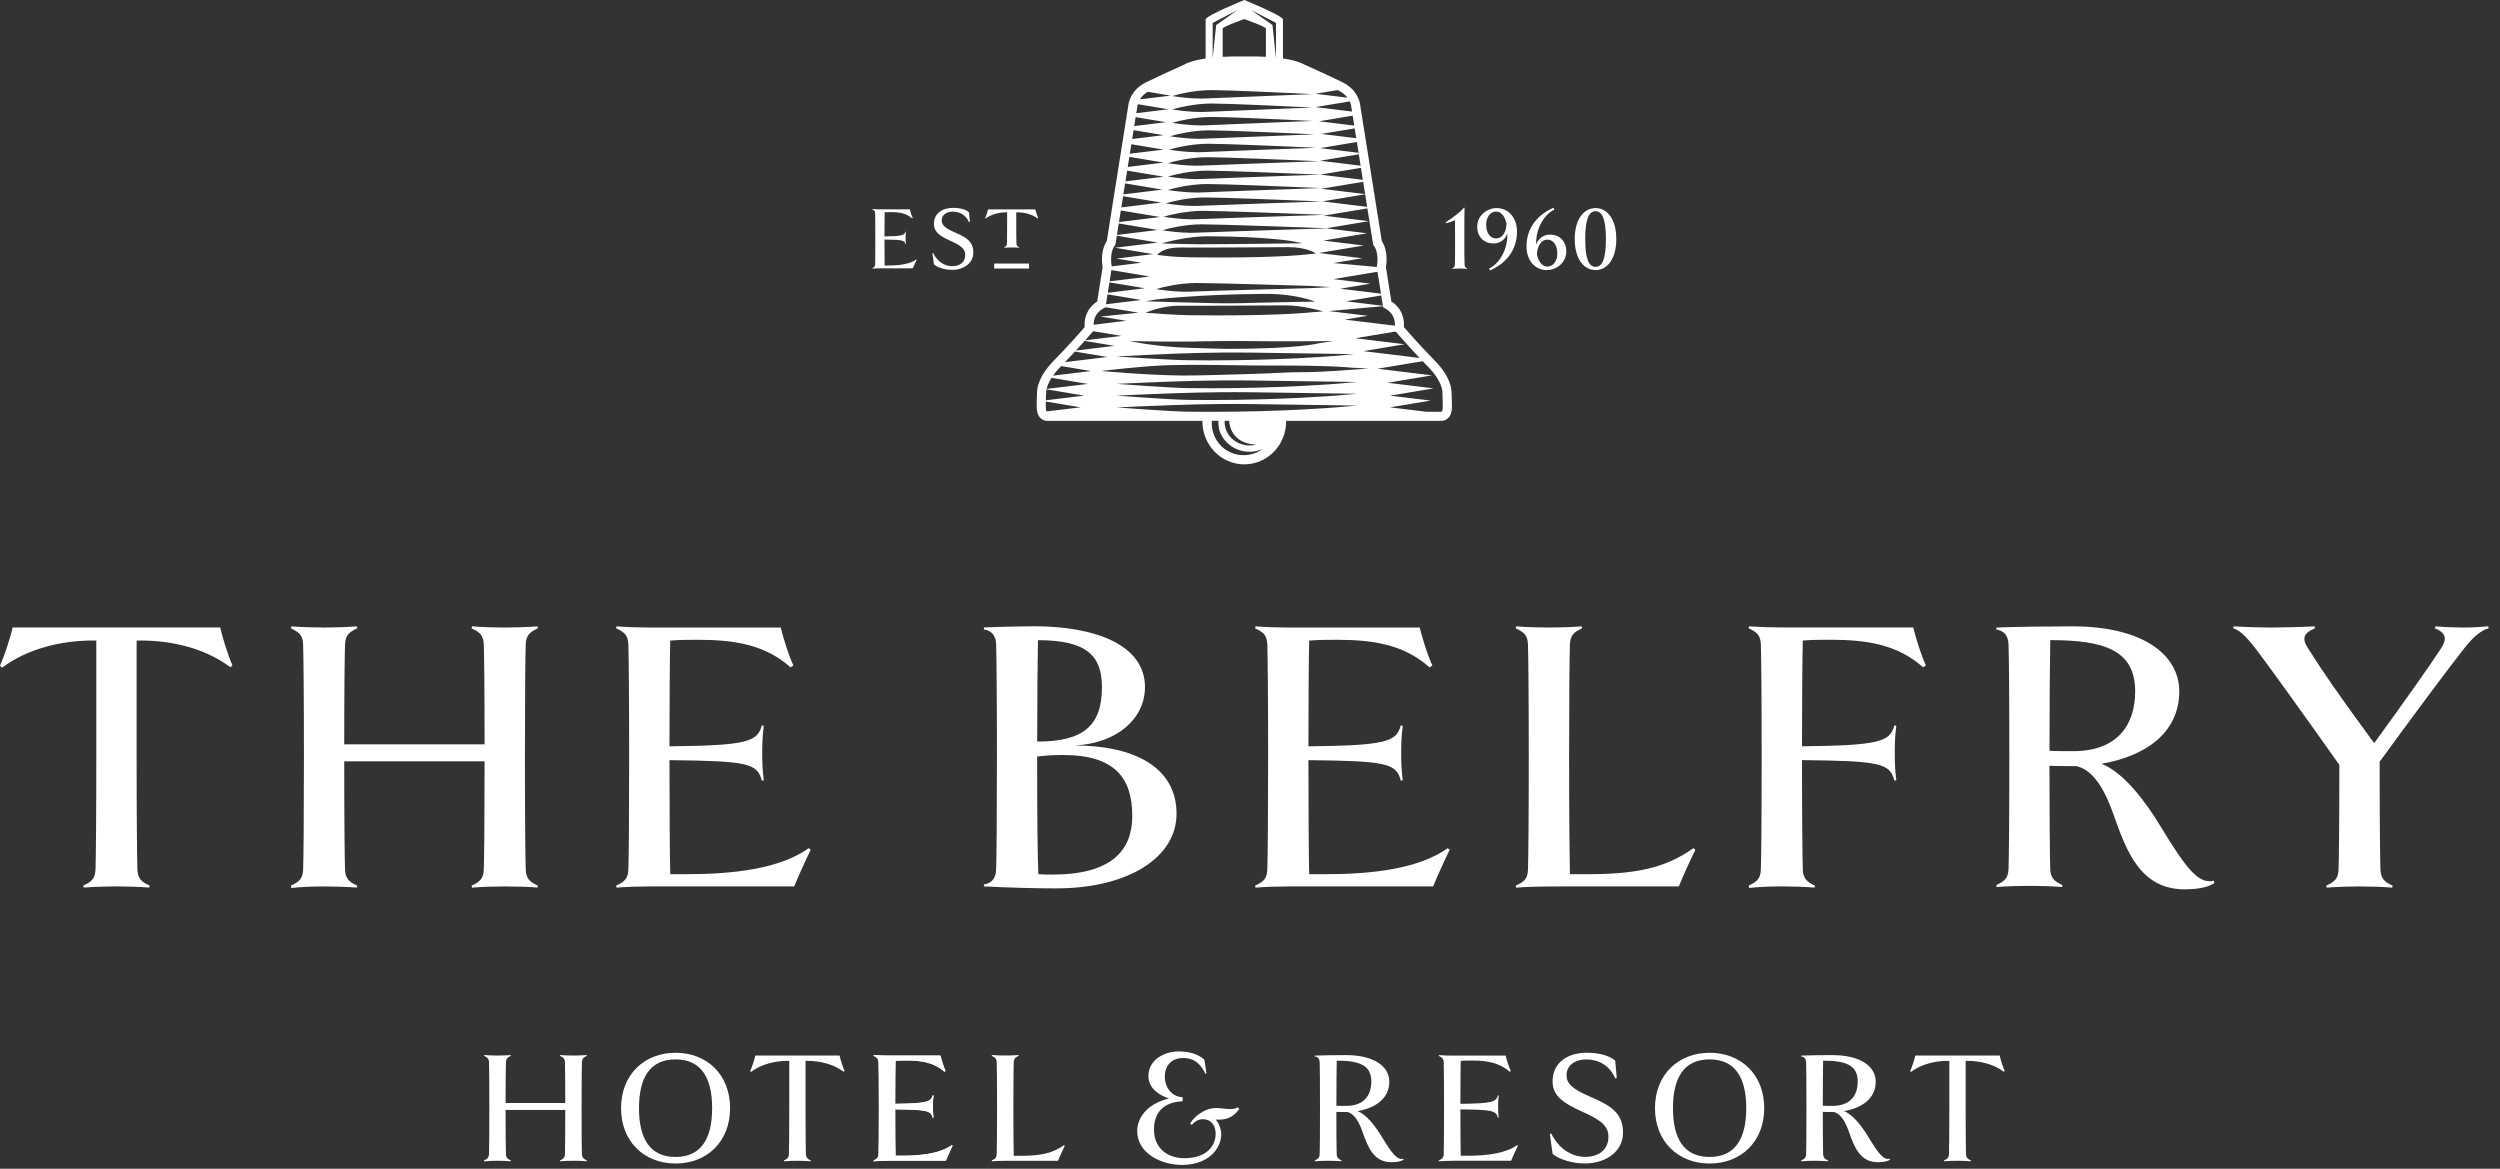 <svg width="400" height="187" viewBox="0 0 400 187" fill="none" xmlns="http://www.w3.org/2000/svg">
<rect x="0" y="0" width="400" height="187" fill="#333333" stroke="none"/>
<g clip-path="url(#clip0_19797_38636)">
<path d="M232.241 62.743C232.241 62.294 232.115 60.304 229.581 57.722C227.479 55.582 225.307 53.125 224.62 52.342C224.733 51.237 224.429 49.39 222.618 48.236L221.751 42.743C221.847 42.181 222.111 40.131 221.087 38.577L217.615 16.73C217.579 16.431 217.233 14.345 214.777 13.15C212.666 12.122 209.062 10.49 208.631 10.299C208.368 10.143 207.442 9.677 205.272 9.354V3.12C205.272 2.51 199.086 0 199.086 0C199.086 0 192.899 2.51 192.899 3.12V9.36C190.73 9.683 189.803 10.149 189.54 10.305L189.397 10.37C186.902 11.494 184.924 12.413 183.461 13.126L183.39 13.162C180.933 14.357 180.586 16.449 180.55 16.742L177.084 38.589C176.055 40.143 176.325 42.193 176.42 42.755L175.553 48.242C173.742 49.396 173.432 51.243 173.551 52.349C172.864 53.132 170.694 55.588 168.59 57.728C166.062 60.298 165.924 62.289 165.93 62.743C165.894 63.072 165.876 63.92 165.87 65.116C165.87 65.917 166.08 66.52 166.504 66.915C166.934 67.321 167.418 67.345 167.58 67.339H192.385C192.385 67.339 192.385 67.387 192.385 67.411C192.385 71.213 195.386 74.297 199.086 74.297C202.786 74.297 205.786 71.213 205.786 67.411C205.786 67.387 205.786 67.363 205.786 67.339H230.586C230.586 67.339 230.603 67.339 230.616 67.339C230.8 67.339 231.261 67.297 231.673 66.909C232.098 66.514 232.308 65.911 232.308 65.11C232.295 63.532 232.266 62.952 232.247 62.743H232.241ZM223.305 53.042C223.305 53.042 225.093 55.11 227.131 57.274L218.147 56.18L224.746 55.08L216.838 54.118L223.301 53.042H223.305ZM221.292 49.163L221.608 49.336C223.12 50.155 223.221 51.512 223.179 52.109L215.158 51.135L218.817 50.525L212.624 49.772L221.261 48.995L221.292 49.169V49.163ZM189.026 39.599C191.035 39.635 201.309 39.575 206.049 39.545C206.085 39.545 206.121 39.545 206.157 39.545C209.241 39.545 210.551 40.562 210.551 40.562L209.581 40.651C209.516 40.657 206.013 41.201 195.003 41.201C193.557 41.201 192.027 41.189 190.413 41.171C187.586 41.135 185.679 40.842 185.637 40.836L185.171 40.8C185.171 40.8 185.87 39.545 189.026 39.599ZM185.846 38.942L186.928 38.66C186.964 38.655 190.275 37.806 193.121 37.806H193.15C202.774 37.824 206.898 38.619 206.934 38.625L208.44 38.924L206.91 38.942C206.796 38.942 196.659 39.079 192.445 39.079C192.039 39.079 191.692 39.079 191.411 39.079C189.48 39.061 186.988 38.977 186.964 38.977L185.846 38.942ZM185.799 46.031C185.799 46.031 188.56 45.278 191.441 45.278C194.322 45.278 209.571 45.744 209.726 45.744L212.892 45.935L209.726 46.102C209.552 46.102 192.266 46.568 190.335 46.664C190.114 46.676 189.887 46.682 189.66 46.682C187.843 46.682 185.846 46.389 185.822 46.383L184.986 46.258L185.804 46.031H185.799ZM184.992 47.913C185.057 47.901 191.519 47.089 202.439 47.023C207.472 46.993 210.39 48.26 210.39 48.26C210.329 48.26 204.43 48.344 201.118 48.439L200.64 48.451C199.546 48.487 198.159 48.529 196.402 48.529C195.709 48.529 194.956 48.523 194.143 48.505C190.765 48.439 185.063 48.26 185.009 48.26L183.318 48.206L184.986 47.913H184.992ZM188.871 48.912C191.064 48.947 203.909 48.87 205.499 48.858C208.524 48.834 211.698 49.826 211.698 49.826L210.245 49.934C210.161 49.94 206.037 50.465 194.973 50.465C193.527 50.465 192.015 50.454 190.443 50.436C187.705 50.4 184.43 50.113 184.37 50.113L183.276 50.059C183.276 50.059 185.846 48.864 188.871 48.912ZM191.489 54.632L192.068 54.62C193.963 54.584 196.557 54.536 200.126 54.578C204.31 54.632 210.848 54.59 210.915 54.59L213.324 54.578L210.944 54.937C210.88 54.949 207.824 55.821 196.318 55.821C195.332 55.821 191.459 55.678 190.389 55.654C184.986 55.522 180.736 54.566 180.736 54.566L182.14 54.596C182.194 54.596 187.388 54.709 191.495 54.638L191.489 54.632ZM191.59 56.473L192.182 56.461C194.077 56.425 196.665 56.377 200.227 56.419C204.411 56.473 213.252 56.604 213.342 56.61L216.695 56.664L213.359 56.957C213.269 56.963 205.236 57.662 193.664 57.662C192.463 57.662 191.226 57.656 189.959 57.638C187.215 57.602 178.638 57.041 178.578 57.035C178.578 57.035 187.49 56.55 191.596 56.473H191.59ZM221.254 48.929L215.38 48.212L220.993 47.274L221.254 48.924V48.929ZM214.442 46.192L219.288 45.385L213.317 44.656L220.4 43.478L220.957 46.987L214.448 46.192H214.442ZM219.707 39.151L219.809 39.294C220.722 40.549 220.306 42.57 220.306 42.588L220.274 42.719L213.347 42.086L217.956 41.32L211.028 40.478L218.207 39.282L211.728 38.493L218.727 37.328L212.295 36.545L207.49 36.694C207.346 36.694 193.055 37.148 191.178 37.238C190.963 37.25 190.748 37.25 190.52 37.25C188.763 37.25 186.827 36.963 186.802 36.963L185.99 36.844L186.785 36.622C186.785 36.622 189.462 35.893 192.254 35.893C195.045 35.893 207.364 36.341 207.49 36.347L212.199 36.521L219.014 35.385L211.782 34.506L218.781 33.341L219.707 39.163V39.151ZM187.657 25.881C187.657 25.881 190.335 25.152 193.126 25.152C195.918 25.152 206.48 25.6 206.581 25.606L211.016 25.798L206.581 25.959C206.456 25.959 193.928 26.413 192.051 26.503C191.835 26.515 191.62 26.515 191.393 26.515C189.636 26.515 187.699 26.228 187.675 26.228L186.862 26.108L187.657 25.887V25.881ZM187.042 23.951L187.837 23.73C187.837 23.73 190.515 23 193.306 23C196.097 23 206.306 23.449 206.408 23.455L210.706 23.646L206.408 23.801C206.282 23.801 194.107 24.256 192.23 24.345C192.015 24.357 191.8 24.357 191.578 24.357C189.821 24.357 187.884 24.07 187.861 24.07L187.048 23.951H187.042ZM187.305 32.319C187.305 32.319 189.982 31.59 192.774 31.59C195.565 31.59 206.653 32.038 206.766 32.044L211.411 32.235L206.766 32.396C206.635 32.396 193.575 32.851 191.698 32.941C191.483 32.953 191.268 32.953 191.04 32.953C189.283 32.953 187.347 32.666 187.323 32.666L186.51 32.546L187.305 32.325V32.319ZM186.874 30.394L187.669 30.173C187.669 30.173 190.347 29.444 193.138 29.444C195.93 29.444 206.665 29.892 206.773 29.898L211.28 30.089L206.773 30.251C206.647 30.251 193.939 30.705 192.063 30.795C191.847 30.806 191.632 30.806 191.405 30.806C189.648 30.806 187.711 30.52 187.687 30.52L186.874 30.4V30.394ZM186.952 34.465C186.952 34.465 189.63 33.735 192.421 33.735C195.213 33.735 207.006 34.184 207.125 34.19L212.044 34.375L207.125 34.536C206.988 34.536 193.222 34.991 191.345 35.08C191.13 35.092 190.915 35.092 190.688 35.092C188.93 35.092 186.994 34.805 186.97 34.805L186.157 34.686L186.952 34.465ZM218.746 33.096L211.596 32.223L218.427 31.087L218.746 33.096ZM218.423 31.058L211.405 30.203L218.105 29.085L218.417 31.058H218.423ZM218.057 28.768L211.267 27.944L206.766 28.105C206.641 28.105 193.933 28.559 192.057 28.649C191.841 28.661 191.626 28.661 191.399 28.661C189.642 28.661 187.705 28.374 187.681 28.374L186.868 28.254L187.663 28.033C187.663 28.033 190.341 27.304 193.133 27.304C195.924 27.304 206.659 27.752 206.766 27.758L211.254 27.944H211.213L217.747 26.85L218.052 28.774L218.057 28.768ZM217.698 26.509L211.219 25.72L217.412 24.686L217.698 26.509ZM217.376 24.447L211.219 23.7L217.102 22.719L217.376 24.447ZM216.999 22.11L211.405 21.428L216.748 20.538L216.999 22.11ZM216.683 20.095L211.035 19.408L216.431 18.505L216.683 20.095ZM214.023 14.411C214.065 14.429 214.107 14.453 214.142 14.471C214.836 14.806 215.296 15.23 215.6 15.63L210.473 15.003L214.029 14.411H214.023ZM215.96 16.222C216.138 16.605 216.174 16.88 216.174 16.904L216.325 17.848L210.467 17.137L215.96 16.222ZM206.223 21.655C206.103 21.655 194.28 22.11 192.403 22.199C192.188 22.211 191.973 22.211 191.746 22.211C189.988 22.211 188.052 21.924 188.028 21.924L187.215 21.805L188.004 21.584C188.004 21.584 190.682 20.855 193.473 20.855C196.264 20.855 206.121 21.303 206.217 21.309L210.377 21.5L206.217 21.655H206.223ZM204.155 3.664V9.36L203.599 4.011L200.192 1.614L204.155 3.658V3.664ZM202.547 4.573V9.091C201.56 9.038 200.425 9.008 199.122 9.032H199.062C197.753 9.014 196.617 9.032 195.625 9.091V4.573C195.625 4.268 199.086 3.054 199.086 3.054C199.086 3.054 202.547 4.268 202.547 4.573ZM194.029 3.664L197.992 1.62L194.585 4.011L194.029 9.36V3.664ZM188.363 15.146C188.363 15.146 191.04 14.417 193.832 14.417C196.623 14.417 205.948 14.865 206.043 14.871L209.994 15.063L206.037 15.218C205.924 15.218 194.627 15.672 192.75 15.762C192.535 15.774 192.32 15.774 192.098 15.774C190.341 15.774 188.405 15.487 188.381 15.487L187.568 15.367L188.363 15.146ZM188.363 17.292C188.363 17.292 191.04 16.563 193.832 16.563C196.623 16.563 205.948 17.011 206.043 17.017L209.994 17.208L206.037 17.364C205.924 17.364 194.627 17.818 192.75 17.908C192.535 17.92 192.32 17.92 192.092 17.92C190.335 17.92 188.399 17.633 188.375 17.633L187.562 17.513L188.357 17.292H188.363ZM188.363 19.438C188.363 19.438 191.04 18.709 193.832 18.709C196.623 18.709 205.948 19.157 206.043 19.163L209.994 19.354L206.037 19.51C205.924 19.51 194.627 19.964 192.75 20.054C192.535 20.066 192.32 20.066 192.098 20.066C190.341 20.066 188.405 19.779 188.381 19.779L187.568 19.659L188.363 19.438ZM183.623 14.686L187.311 15.302L182.386 15.899C182.625 15.505 183.013 15.063 183.629 14.686H183.623ZM181.985 16.951V16.916C181.985 16.916 182.003 16.808 182.045 16.671L186.934 17.483L181.806 18.111L181.991 16.951H181.985ZM181.698 18.744L186.552 19.552L181.471 20.173L181.698 18.744ZM181.369 20.825L186.181 21.625L181.148 22.241L181.375 20.825H181.369ZM181.011 23.078L186.181 23.939L180.772 24.596L181.011 23.078ZM180.694 25.098L186.181 26.013L180.437 26.712L180.694 25.098ZM180.347 27.298L186.181 28.272L180.072 29.013L180.347 27.298ZM180.018 29.342L185.99 30.34L179.738 31.099L180.018 29.342ZM179.696 31.392L185.804 32.408L179.409 33.186L179.696 31.386V31.392ZM179.331 33.676L185.619 34.722L179.038 35.523L179.331 33.676ZM179.002 35.756L185.243 36.796L178.71 37.591L179.002 35.756ZM178.363 39.294L178.464 39.151L178.692 37.716L185.243 38.81L178.405 39.641L184.489 40.657L178.62 41.374L182.613 42.038L177.873 42.618V42.582C177.873 42.582 177.448 40.537 178.357 39.294H178.363ZM177.819 43.215L183.934 44.237L177.532 45.014L177.819 43.215ZM177.508 45.176L183.181 46.12L177.245 46.843L177.508 45.176ZM177.203 47.094L182.619 47.997L176.952 48.684L177.203 47.094ZM176.564 49.33L176.88 49.157L182.152 50.029L176.074 50.645L180.174 51.326L174.986 51.96C174.974 51.309 175.165 50.083 176.564 49.33ZM174.866 53.042L174.914 52.988L179.433 53.741L173.629 54.447C174.376 53.61 174.854 53.054 174.866 53.042ZM173.545 54.542L178.309 55.337L172.141 56.09C172.661 55.528 173.139 54.996 173.545 54.542ZM171.991 56.252L177.185 57.118L170.401 57.943C170.951 57.375 171.489 56.795 171.991 56.252ZM167.478 65.833C167.401 65.743 167.323 65.522 167.323 65.116C167.323 64.775 167.323 64.488 167.329 64.243L172.894 65.17L167.478 65.827V65.833ZM167.335 64.046C167.347 63.251 167.371 62.97 167.377 62.898L167.395 62.85V62.737C167.395 62.737 167.383 62.575 167.442 62.294L173.462 63.299L167.335 64.046ZM167.454 62.229C167.55 61.828 167.759 61.219 168.243 60.459L174.047 61.428L167.454 62.229ZM168.476 60.107C168.775 59.688 169.146 59.228 169.624 58.738C169.678 58.684 169.732 58.624 169.791 58.571L174.555 59.366L168.476 60.107ZM201.608 72.115C199.164 73.544 196.019 72.773 194.591 70.328C194.041 69.389 193.826 68.344 193.903 67.333H194.938C194.938 68.362 195.057 69.001 195.517 69.784C196.856 72.073 199.695 72.886 202.057 71.816C201.913 71.924 201.764 72.019 201.602 72.115H201.608ZM195.942 67.333H196.677C196.677 67.674 196.737 68.038 196.874 68.439C197.861 71.326 201.106 71.099 200.981 71.135C199.026 71.673 196.803 70.621 196.139 68.696C195.984 68.248 195.924 67.788 195.942 67.339V67.333ZM213.675 65.187C213.587 65.194 205.266 65.893 193.635 65.893C192.427 65.893 191.19 65.887 189.923 65.869C187.179 65.833 178.662 65.187 178.644 65.187C178.644 65.187 187.454 64.775 191.566 64.703L192.14 64.691C194.035 64.656 196.629 64.608 200.204 64.65C204.388 64.703 213.575 64.835 213.665 64.841L217.137 64.895L213.675 65.187ZM213.675 63.299C213.587 63.305 205.266 64.004 193.641 64.004C192.433 64.004 191.196 63.998 189.923 63.98C187.179 63.944 178.662 63.299 178.644 63.299C178.644 63.299 187.454 62.886 191.566 62.815L192.158 62.803C194.053 62.767 196.641 62.719 200.204 62.761C204.388 62.815 213.575 62.946 213.665 62.952L217.137 63.006L213.675 63.299ZM213.675 61.416C213.587 61.422 205.266 62.121 193.641 62.121C192.433 62.121 191.196 62.115 189.923 62.097C187.179 62.061 178.662 61.416 178.644 61.416C178.644 61.416 187.454 61.003 191.566 60.932L192.14 60.92C194.035 60.884 196.629 60.836 200.204 60.878C204.388 60.932 213.575 61.063 213.665 61.069L217.137 61.123L213.675 61.416ZM216.199 59.168C216.151 59.168 211.464 59.539 209.062 59.539C205.583 59.539 204.943 59.694 200.06 59.838C195.894 59.963 191.931 60.083 189.618 60.083C189.385 60.083 189.175 60.083 188.978 60.083C183.079 60.005 176.301 59.36 176.223 59.354C176.223 59.354 183.133 58.517 187.06 58.427C190.939 58.338 194.645 58.391 197.92 58.439C199.869 58.469 201.71 58.493 203.413 58.487C213.479 58.463 216.132 58.816 216.205 58.822L218.978 58.959L216.205 59.168H216.199ZM230.609 65.887H228.26L222.408 65.175L228.913 64.094L222.408 63.305L229.391 62.139L222.008 61.242L229.116 60.059L220.406 58.995L227.627 57.794C227.931 58.116 228.243 58.433 228.547 58.744C230.813 61.057 230.79 62.725 230.79 62.731V62.803V62.88C230.79 62.934 230.831 63.37 230.842 65.128C230.842 65.612 230.722 65.875 230.603 65.893L230.609 65.887Z" fill="white"/>
<path d="M36.885 106.776C32.779 103.68 27.412 102.485 22.552 102.485H21.859V121.11C21.859 130.9 21.924 137.087 21.984 139.107C22.05 140.625 22.677 141.127 23.939 141.695L23.873 142.012C22.361 141.886 20.209 141.821 18.631 141.821C17.053 141.821 14.967 141.886 13.389 142.012L13.323 141.695C14.65 141.061 15.218 140.619 15.284 139.107C15.344 137.087 15.409 130.9 15.409 121.11V102.485H14.776C9.916 102.485 4.417 103.746 0.317 106.842L0 106.525C0.693 104.947 1.704 101.917 2.02 100.398H35.236C35.553 101.911 36.497 104.881 37.19 106.459L36.873 106.776H36.885Z" fill="white"/>
<path d="M86.069 141.703L86.003 142.019C85.119 141.894 82.339 141.828 80.761 141.828C79.183 141.828 77.097 141.894 75.519 142.019L75.454 141.703C76.781 141.069 77.348 140.627 77.408 139.115C77.474 137.16 77.534 131.219 77.534 121.81H55.077C55.077 131.219 55.143 137.154 55.203 139.115C55.269 140.633 55.896 141.135 57.163 141.703L57.098 142.019C55.579 141.894 53.434 141.828 51.921 141.828C50.218 141.828 48.191 141.894 46.614 142.079L46.548 141.703C47.875 141.069 48.443 140.627 48.502 139.115C48.568 137.094 48.628 130.908 48.628 121.117C48.628 111.326 48.562 105.14 48.502 103.12C48.437 101.608 47.869 101.165 46.548 100.531L46.614 100.215C48.191 100.34 50.212 100.406 51.921 100.406C53.434 100.406 55.585 100.34 57.098 100.215L57.163 100.531C55.902 101.099 55.269 101.608 55.203 103.12C55.143 105.014 55.077 110.448 55.077 119.097H77.534C77.534 110.448 77.468 105.014 77.408 103.12C77.342 101.608 76.774 101.165 75.454 100.531L75.519 100.215C77.097 100.34 79.118 100.406 80.761 100.406C82.405 100.406 84.491 100.34 86.003 100.215L86.069 100.531C84.808 101.099 84.174 101.608 84.115 103.12C84.049 105.14 83.989 111.267 83.989 121.117C83.989 130.968 84.055 137.094 84.115 139.115C84.18 140.633 84.808 141.135 86.069 141.703Z" fill="white"/>
<path d="M103.893 141.828C102.249 141.828 100.228 141.894 98.65 142.019L98.585 141.703C99.912 141.069 100.48 140.627 100.539 139.115C100.605 137.094 100.665 130.908 100.665 121.117C100.665 111.326 100.599 105.14 100.539 103.12C100.474 101.608 99.906 101.165 98.585 100.531L98.65 100.215C100.228 100.34 102.249 100.406 103.893 100.406H124.92C125.363 102.175 126.122 104.698 126.941 106.467L126.498 106.784C122.392 103.12 117.467 102.366 111.657 102.366C110.27 102.366 108.752 102.366 107.24 102.492C107.174 105.014 107.114 111.141 107.114 119.414C119.619 119.288 121.197 118.654 121.89 116.066L122.207 116.132C122.016 117.65 121.956 118.72 121.956 120.489C121.956 122.259 122.021 123.394 122.207 124.847L121.89 124.907C121.197 122.127 119.619 121.751 107.114 121.625C107.114 130.4 107.18 137.793 107.24 139.873H109.762C117.467 139.873 124.789 138.989 129.403 135.707L129.72 135.959C129.027 137.345 127.765 140.125 127.066 141.828H103.893Z" fill="white"/>
<path d="M168.982 142.144C165.76 142.144 161.277 142.019 157.428 141.827V141.511C158.629 141.319 159.323 140.626 159.383 139.108C159.448 137.087 159.508 130.901 159.508 121.11C159.508 111.32 159.442 105.133 159.383 103.113C159.317 101.601 158.623 100.901 157.428 100.71V100.393C160.207 100.268 164.439 100.202 165.449 100.202C175.24 100.202 183.196 103.173 183.196 109.927C183.196 115.043 178.647 118.959 171.953 119.275C181.235 119.275 188.246 122.623 188.246 130.202C188.246 137.147 180.607 142.138 168.988 142.138L168.982 142.144ZM166.077 102.426C166.011 106.215 165.952 110.447 165.952 118.654C173.339 118.654 176.31 116.125 176.31 109.939C176.31 104.948 173.907 102.426 166.077 102.426ZM170.052 120.8C168.791 120.8 167.398 120.859 165.945 121.051V122.061C165.945 130.901 166.011 137.087 166.137 139.867C166.896 139.933 167.715 139.933 168.408 139.933C177.882 139.933 181.163 136.017 181.163 130.584C181.163 124.458 178.384 120.8 170.052 120.8Z" fill="white"/>
<path d="M206.126 141.828C204.482 141.828 202.462 141.894 200.884 142.019L200.818 141.703C202.145 141.069 202.713 140.627 202.773 139.115C202.838 137.094 202.898 130.908 202.898 121.117C202.898 111.326 202.833 105.14 202.773 103.12C202.707 101.608 202.139 101.165 200.818 100.531L200.884 100.215C202.462 100.34 204.482 100.406 206.126 100.406H227.154C227.596 102.175 228.356 104.698 229.175 106.467L228.731 106.784C224.626 103.12 219.701 102.366 213.891 102.366C212.503 102.366 210.984 102.366 209.472 102.492C209.407 105.014 209.348 111.141 209.348 119.414C221.851 119.288 223.43 118.654 224.124 116.066L224.44 116.132C224.249 117.65 224.189 118.72 224.189 120.489C224.189 122.259 224.256 123.394 224.44 124.847L224.124 124.907C223.43 122.127 221.851 121.751 209.348 121.625C209.348 130.4 209.414 137.793 209.472 139.873H211.996C219.701 139.873 227.022 138.989 231.636 135.707L231.954 135.959C231.261 137.345 229.998 140.125 229.301 141.828H206.126Z" fill="white"/>
<path d="M271.261 135.959C270.567 137.345 269.307 140.125 268.607 141.828H250.042C246.193 141.828 244.172 141.894 242.588 142.019L242.523 141.703C243.849 141.069 244.417 140.693 244.477 139.115C244.542 137.094 244.603 130.908 244.603 121.117C244.603 111.326 244.538 105.14 244.477 103.12C244.412 101.608 243.843 101.165 242.523 100.531L242.588 100.215C244.167 100.34 246.186 100.406 247.897 100.406C249.409 100.406 251.56 100.34 253.072 100.215L253.139 100.531C251.876 101.099 251.244 101.608 251.183 103.12C251.118 105.14 251.057 111.267 251.057 121.117C251.057 130.968 251.124 135.767 251.183 139.873H253.897C261.537 139.873 266.337 138.989 270.944 135.707L271.261 135.959Z" fill="white"/>
<path d="M307.704 106.777C303.598 103.113 298.674 102.36 292.863 102.36C291.476 102.36 289.958 102.36 288.446 102.485C288.381 105.008 288.32 111.26 288.32 119.407C300.825 119.281 302.404 118.648 303.097 116.06L303.413 116.125C303.223 117.644 303.162 118.714 303.162 120.483C303.162 122.252 303.229 123.388 303.413 124.84L303.097 124.9C302.404 122.12 300.825 121.744 288.32 121.618C288.32 130.901 288.387 137.087 288.446 139.108C288.513 140.626 289.139 141.128 290.402 141.696L290.335 142.013C288.816 141.887 286.672 141.821 285.093 141.821C283.516 141.821 281.43 141.887 279.851 142.073L279.786 141.696C281.112 141.062 281.679 140.62 281.74 139.108C281.805 137.087 281.866 130.901 281.866 121.11C281.866 111.32 281.801 105.133 281.74 103.113C281.675 101.601 281.106 101.158 279.786 100.525L279.851 100.208C281.43 100.333 283.449 100.399 287.616 100.399H306.121C306.563 102.169 307.323 104.691 308.142 106.46L307.698 106.777H307.704Z" fill="white"/>
<path d="M398.174 100.531C396.913 100.848 395.52 102.11 394.26 103.753C391.855 106.784 385.795 114.931 380.743 121.876C380.743 131.284 380.81 137.16 380.869 139.115C380.936 140.633 381.562 141.135 382.825 141.703L382.758 142.019C381.24 141.894 379.095 141.828 377.516 141.828C375.939 141.828 373.853 141.894 372.274 142.019L372.209 141.703C373.535 141.069 374.103 140.627 374.17 139.115C374.228 137.285 374.295 132.043 374.295 122.378C369.118 115.05 362.993 106.527 361.162 104.13C359.901 102.486 358.574 100.848 357.313 100.531L357.38 100.215C359.466 100.34 361.929 100.406 363.189 100.406C365.024 100.406 368.054 100.34 370.327 100.215L370.392 100.531C368.496 101.291 368.306 102.235 369.256 103.688C371.784 107.668 373.805 110.633 379.866 118.906C384.599 112.402 388.896 106.341 390.601 103.688C391.545 102.235 391.359 101.225 389.589 100.531L389.656 100.215C391.175 100.34 392.877 100.406 394.138 100.406C395.401 100.406 396.662 100.34 398.119 100.215L398.186 100.531H398.174Z" fill="white"/>
<path d="M354.289 141.29C353.154 142.109 351.014 142.294 349.569 142.294C342.448 142.294 340.243 136.186 338.163 130.328C336.842 126.55 335.014 123.209 332.239 122.582C331.545 122.582 328.54 122.582 327.912 122.522C327.912 130.836 327.977 137.005 328.038 139.025C328.098 140.537 328.731 141.039 329.992 141.607L329.933 141.924C328.421 141.798 326.281 141.733 324.643 141.733C323.005 141.733 321.055 141.792 319.478 141.924L319.414 141.607C320.739 140.979 321.3 140.537 321.367 139.025C321.426 137.005 321.493 130.836 321.493 121.075C321.493 111.315 321.432 105.14 321.367 103.12C321.3 101.608 320.607 100.92 319.414 100.723V100.406C322.186 100.281 328.593 100.215 331.552 100.215C343.141 100.215 348.683 104.943 348.683 110.609C348.683 117.411 343.016 121.063 336.214 122.199C339.675 123.52 343.141 127.997 345.723 132.277C350.004 139.33 351.832 141.47 354.23 140.908L354.289 141.284V141.29ZM327.918 120.125C328.486 120.185 331.3 120.185 331.744 120.185C338.672 120.185 341.629 116.09 341.629 110.609C341.629 103.986 336.609 102.42 328.044 102.42C327.983 104.943 327.918 112.875 327.918 120.119V120.125Z" fill="white"/>
<path d="M234.75 43.024C234.534 42.982 233.769 42.964 233.543 42.964C233.315 42.964 232.551 42.976 232.347 43.024L232.335 42.964C232.641 42.833 232.766 42.636 232.783 42.349C232.812 41.416 232.812 40.496 232.812 38.254C232.812 36.401 232.812 36.043 232.802 35.236C232.341 35.451 231.88 35.594 231.378 35.726L231.307 35.571C232.157 35.026 233.589 34.005 234.224 33.239H234.327C234.295 34.172 234.295 36.013 234.295 38.254C234.295 40.496 234.295 41.416 234.337 42.349C234.35 42.647 234.469 42.839 234.768 42.964L234.756 43.024H234.75Z" fill="white"/>
<path d="M238.394 43.269L238.262 42.964C239.786 42.247 241.179 40.119 241.179 37.602C241.179 37.572 241.179 37.501 241.166 37.358C240.85 38.338 240.019 38.953 238.955 38.953C237.491 38.953 236.354 37.961 236.354 36.252C236.354 34.399 238.033 33.293 239.457 33.293C241.424 33.293 242.72 34.901 242.72 37.076C242.72 40.34 240.593 42.324 238.394 43.275M239.367 33.855C238.345 33.855 237.784 34.901 237.784 35.941C237.784 37.25 238.417 38.152 239.38 38.152C240.341 38.152 241.034 37.16 241.034 35.767C240.747 34.458 240.115 33.855 239.367 33.855Z" fill="white"/>
<path d="M247.504 43.215C245.537 43.215 244.241 41.607 244.241 39.432C244.241 36.156 246.368 34.184 248.567 33.239L248.699 33.538C247.175 34.243 245.782 36.383 245.782 38.888C245.782 38.93 245.782 39.001 245.795 39.133C246.111 38.171 246.942 37.537 248.006 37.537C249.47 37.537 250.607 38.529 250.607 40.251C250.607 41.972 249.083 43.209 247.504 43.209M247.577 38.338C246.655 38.338 245.92 39.33 245.92 40.741C246.207 42.05 246.842 42.654 247.587 42.654C248.479 42.654 249.173 41.793 249.173 40.567C249.173 39.258 248.538 38.338 247.577 38.338Z" fill="white"/>
<path d="M255.29 43.215C253.449 43.215 251.956 41.476 251.956 38.254C251.956 35.032 253.449 33.293 255.29 33.293C257.131 33.293 258.608 35.032 258.608 38.254C258.608 41.476 257.125 43.215 255.29 43.215ZM255.29 33.795C254.245 33.795 253.636 34.99 253.636 38.254C253.636 41.517 254.239 42.695 255.29 42.695C256.344 42.695 256.947 41.5 256.947 38.254C256.947 35.008 256.331 33.795 255.29 33.795Z" fill="white"/>
<path d="M140.785 42.934C140.409 42.934 139.949 42.946 139.59 42.976L139.578 42.904C139.877 42.761 140.008 42.659 140.02 42.312C140.038 41.852 140.05 40.441 140.05 38.212C140.05 35.983 140.038 34.572 140.02 34.112C140.008 33.765 139.877 33.663 139.578 33.52L139.59 33.448C139.949 33.478 140.409 33.49 140.785 33.49H145.573C145.675 33.891 145.842 34.47 146.033 34.871L145.932 34.943C144.999 34.106 143.875 33.938 142.555 33.938C142.238 33.938 141.891 33.938 141.544 33.968C141.532 34.542 141.515 35.935 141.515 37.824C144.36 37.794 144.718 37.65 144.88 37.058L144.951 37.076C144.91 37.417 144.892 37.662 144.892 38.069C144.892 38.475 144.904 38.732 144.951 39.061L144.88 39.073C144.724 38.439 144.36 38.355 141.515 38.325C141.515 40.322 141.527 42.008 141.544 42.48H142.118C143.87 42.48 145.537 42.276 146.589 41.529L146.661 41.589C146.506 41.906 146.213 42.54 146.057 42.928H140.779L140.785 42.934Z" fill="white"/>
<path d="M152.322 43.178C151.288 43.178 150.051 42.849 149.435 42.317L149.19 40.536L149.304 40.494C150.063 42.019 151.3 42.592 152.352 42.592C153.571 42.592 154.438 41.947 154.438 40.781C154.438 39.849 153.822 39.317 152.107 38.552C150.206 37.703 149.429 37.028 149.429 35.832C149.429 34.105 150.81 33.256 152.507 33.256C153.583 33.256 154.522 33.513 155.036 33.961L155.179 35.515L155.048 35.557C154.474 34.278 153.434 33.86 152.43 33.86C151.324 33.86 150.672 34.493 150.672 35.252C150.672 36.011 151.163 36.502 152.86 37.225C154.671 38.002 155.735 38.689 155.735 40.417C155.735 42.144 154.151 43.178 152.31 43.178" fill="white"/>
<path d="M166.019 34.953C165.086 34.248 163.861 33.973 162.755 33.973H162.6V35.139C162.6 37.368 162.612 38.504 162.63 38.97C162.642 39.317 162.785 39.43 163.078 39.562L163.066 39.634C162.719 39.604 162.229 39.592 161.87 39.592C161.512 39.592 161.034 39.604 160.675 39.634L160.663 39.562C160.968 39.419 161.094 39.317 161.111 38.97C161.123 38.51 161.141 37.368 161.141 35.139V33.973H160.998C159.892 33.973 158.643 34.26 157.704 34.965L157.633 34.894C157.794 34.535 158.021 33.842 158.093 33.501H165.654C165.726 33.848 165.941 34.523 166.096 34.882L166.025 34.953H166.019Z" fill="white"/>
<path d="M164.649 42.169H159.072V42.964H164.649V42.169Z" fill="white"/>
<path d="M198.301 177.439C197.722 178.151 196.879 179.149 195.062 179.149C194.876 179.149 194.691 179.149 194.482 179.125C195.062 179.651 195.402 180.811 195.402 181.438C195.402 183.751 193.376 186.387 189.114 186.387C185.719 186.387 181.954 184.492 181.954 180.966C181.954 178.862 183.532 176.597 187.034 175.754C185.349 175.198 183.747 174.068 183.747 172.15C183.747 169.573 186.323 168.229 188.535 168.229C190.507 168.229 191.774 168.731 192.695 169.543L193.036 171.755L192.874 171.809C192.031 170.099 191.009 169.28 189.294 169.28C187.578 169.28 186.371 170.362 186.371 172.257C186.371 174.283 187.793 175.545 189.216 175.545V176.202C186.162 176.334 184.637 178.019 184.637 180.703C184.637 183.859 186.957 185.311 189.479 185.311C193.43 185.311 194.506 182.998 194.506 181.414C194.506 180.022 193.741 179.071 192.479 179.071C191.529 179.071 190.979 179.651 190.686 179.992L190.423 179.759C190.949 178.808 192.635 177.284 194.554 177.284C195.319 177.284 196.132 177.445 196.873 177.445C197.452 177.445 197.739 177.368 198.002 177.152L198.289 177.445L198.301 177.439Z" fill="white"/>
<path d="M224.57 185.546C224.111 185.88 223.238 185.958 222.645 185.958C219.747 185.958 218.844 183.465 217.996 181.081C217.458 179.539 216.71 178.182 215.581 177.925C215.301 177.925 214.076 177.925 213.818 177.901C213.818 181.29 213.841 183.806 213.872 184.625C213.895 185.241 214.153 185.444 214.666 185.677L214.643 185.803C214.027 185.749 213.154 185.725 212.484 185.725C211.816 185.725 211.02 185.749 210.381 185.803L210.356 185.677C210.894 185.42 211.127 185.241 211.152 184.625C211.175 183.8 211.2 181.29 211.2 177.309C211.2 173.328 211.175 170.812 211.152 169.993C211.127 169.377 210.84 169.096 210.356 169.019V168.893C211.487 168.845 214.099 168.815 215.307 168.815C220.027 168.815 222.287 170.74 222.287 173.053C222.287 175.827 219.975 177.315 217.206 177.775C218.618 178.313 220.027 180.136 221.085 181.882C222.832 184.757 223.579 185.629 224.553 185.402L224.576 185.558L224.57 185.546ZM213.824 176.921C214.057 176.944 215.204 176.944 215.384 176.944C218.205 176.944 219.412 175.277 219.412 173.041C219.412 170.345 217.368 169.706 213.877 169.706C213.854 170.734 213.824 173.968 213.824 176.921Z" fill="white"/>
<path d="M302.4 185.546C301.941 185.88 301.068 185.958 300.475 185.958C297.577 185.958 296.674 183.465 295.826 181.081C295.288 179.539 294.54 178.182 293.411 177.925C293.131 177.925 291.905 177.925 291.648 177.901C291.648 181.29 291.671 183.806 291.702 184.625C291.725 185.241 291.983 185.444 292.496 185.677L292.473 185.803C291.857 185.749 290.984 185.725 290.314 185.725C289.646 185.725 288.85 185.749 288.211 185.803L288.186 185.677C288.724 185.42 288.959 185.241 288.982 184.625C289.005 183.8 289.03 181.29 289.03 177.309C289.03 173.328 289.005 170.812 288.982 169.993C288.959 169.377 288.672 169.096 288.186 169.019V168.893C289.317 168.845 291.928 168.815 293.137 168.815C297.857 168.815 300.117 170.74 300.117 173.053C300.117 175.827 297.805 177.315 295.036 177.775C296.448 178.313 297.857 180.136 298.917 181.882C300.661 184.757 301.409 185.629 302.383 185.402L302.406 185.558L302.4 185.546ZM291.648 176.921C291.88 176.944 293.028 176.944 293.208 176.944C296.029 176.944 297.237 175.277 297.237 173.041C297.237 170.345 295.191 169.706 291.702 169.706C291.677 170.734 291.648 173.968 291.648 176.921Z" fill="white"/>
<path d="M232.354 185.729C231.686 185.729 230.867 185.753 230.226 185.807L230.203 185.681C230.741 185.424 230.974 185.245 230.997 184.629C231.022 183.804 231.045 181.294 231.045 177.313C231.045 173.332 231.022 170.816 230.997 169.997C230.974 169.381 230.741 169.202 230.203 168.945L230.226 168.819C230.867 168.873 231.692 168.897 232.354 168.897H240.902C241.08 169.614 241.392 170.643 241.727 171.36L241.547 171.485C239.88 169.997 237.878 169.686 235.516 169.686C234.955 169.686 234.333 169.686 233.717 169.734C233.694 170.762 233.663 173.255 233.663 176.614C238.749 176.56 239.39 176.303 239.671 175.251L239.797 175.275C239.719 175.891 239.694 176.327 239.694 177.044C239.694 177.761 239.719 178.227 239.797 178.813L239.671 178.837C239.39 177.708 238.743 177.552 233.663 177.504C233.663 181.073 233.688 184.079 233.717 184.922H234.745C237.878 184.922 240.854 184.563 242.731 183.225L242.856 183.326C242.576 183.894 242.06 185.024 241.78 185.717H232.354V185.729Z" fill="white"/>
<path d="M253.575 186.159C251.727 186.159 249.516 185.567 248.416 184.617L247.979 181.431L248.188 181.353C249.545 184.073 251.757 185.101 253.627 185.101C255.809 185.101 257.35 183.947 257.35 181.867C257.35 180.2 256.245 179.249 253.191 177.886C249.803 176.374 248.416 175.167 248.416 173.033C248.416 169.955 250.877 168.437 253.908 168.437C255.832 168.437 257.501 168.897 258.427 169.692L258.685 172.465L258.452 172.543C257.424 170.26 255.577 169.512 253.778 169.512C251.799 169.512 250.645 170.642 250.645 172.005C250.645 173.368 251.518 174.24 254.548 175.526C257.782 176.912 259.683 178.144 259.683 181.222C259.683 184.3 256.86 186.153 253.575 186.153V186.159Z" fill="white"/>
<path d="M273.537 186.16C268.528 186.16 264.798 182.669 264.798 177.302C264.798 171.934 268.534 168.443 273.537 168.443C278.54 168.443 282.276 171.91 282.276 177.302C282.276 182.693 278.54 186.16 273.537 186.16ZM273.537 169.501C269.43 169.501 267.673 172.43 267.673 177.308C267.673 182.185 269.43 185.114 273.537 185.114C277.644 185.114 279.401 182.161 279.401 177.308C279.401 172.454 277.644 169.501 273.537 169.501Z" fill="white"/>
<path d="M320.614 171.481C318.945 170.226 316.764 169.736 314.785 169.736H314.505V177.309C314.505 181.289 314.528 183.806 314.559 184.625C314.582 185.24 314.84 185.444 315.353 185.677L315.33 185.802C314.714 185.749 313.841 185.725 313.196 185.725C312.551 185.725 311.707 185.749 311.068 185.802L311.043 185.677C311.581 185.42 311.816 185.24 311.839 184.625C311.862 183.8 311.893 181.289 311.893 177.309V169.736H311.636C309.657 169.736 307.428 170.25 305.753 171.505L305.629 171.379C305.91 170.74 306.323 169.508 306.448 168.887H319.95C320.075 169.502 320.463 170.71 320.746 171.349L320.62 171.475L320.614 171.481Z" fill="white"/>
<path d="M93.901 185.676L93.877 185.802C93.519 185.748 92.389 185.724 91.749 185.724C91.11 185.724 90.267 185.748 89.621 185.802L89.598 185.676C90.136 185.419 90.369 185.24 90.393 184.624C90.416 183.829 90.44 181.415 90.44 177.589H80.895C80.895 181.415 80.919 183.829 80.949 184.624C80.972 185.24 81.23 185.443 81.744 185.676L81.72 185.802C81.104 185.748 80.231 185.724 79.622 185.724C78.928 185.724 78.109 185.748 77.47 185.826L77.446 185.67C77.984 185.413 78.211 185.234 78.241 184.618C78.265 183.794 78.295 181.283 78.295 177.302C78.295 173.321 78.271 170.805 78.241 169.986C78.217 169.37 77.984 169.191 77.446 168.934L77.47 168.809C78.109 168.862 78.928 168.886 79.622 168.886C80.237 168.886 81.11 168.862 81.72 168.809L81.744 168.934C81.23 169.167 80.979 169.37 80.949 169.986C80.925 170.757 80.895 172.963 80.895 176.483H90.44C90.44 172.969 90.416 170.757 90.393 169.986C90.369 169.37 90.136 169.191 89.598 168.934L89.621 168.809C90.261 168.862 91.08 168.886 91.749 168.886C92.419 168.886 93.262 168.862 93.877 168.809L93.901 168.934C93.387 169.167 93.13 169.37 93.106 169.986C93.082 170.811 93.052 173.298 93.052 177.302C93.052 181.307 93.076 183.8 93.106 184.618C93.13 185.234 93.387 185.437 93.901 185.67V185.676Z" fill="white"/>
<path d="M108.091 186.16C103.094 186.16 99.37 182.669 99.37 177.302C99.37 171.934 103.094 168.443 108.091 168.443C113.088 168.443 116.812 171.91 116.812 177.302C116.812 182.693 113.088 186.16 108.091 186.16ZM108.091 169.501C103.991 169.501 102.239 172.43 102.239 177.308C102.239 182.185 103.991 185.114 108.091 185.114C112.191 185.114 113.943 182.161 113.943 177.308C113.943 172.454 112.191 169.501 108.091 169.501Z" fill="white"/>
<path d="M134.984 171.481C133.316 170.226 131.14 169.736 129.168 169.736H128.887V177.309C128.887 181.289 128.911 183.806 128.94 184.625C128.964 185.24 129.221 185.444 129.735 185.677L129.711 185.802C129.096 185.749 128.223 185.725 127.584 185.725C126.944 185.725 126.095 185.749 125.456 185.802L125.432 185.677C125.97 185.42 126.203 185.24 126.227 184.625C126.251 183.8 126.281 181.289 126.281 177.309V169.736H126.024C124.051 169.736 121.822 170.25 120.16 171.505L120.034 171.379C120.315 170.74 120.728 169.508 120.853 168.887H134.332C134.457 169.502 134.846 170.71 135.127 171.349L135.001 171.475L134.984 171.481Z" fill="white"/>
<path d="M141.926 185.729C141.263 185.729 140.444 185.753 139.798 185.807L139.774 185.681C140.312 185.424 140.545 185.245 140.569 184.629C140.593 183.804 140.617 181.294 140.617 177.313C140.617 173.332 140.593 170.816 140.569 169.997C140.545 169.381 140.312 169.202 139.774 168.945L139.798 168.819C140.438 168.873 141.256 168.897 141.926 168.897H150.455C150.635 169.614 150.945 170.643 151.274 171.36L151.095 171.485C149.427 169.997 147.431 169.686 145.076 169.686C144.514 169.686 143.898 169.686 143.283 169.734C143.259 170.762 143.229 173.255 143.229 176.614C148.304 176.56 148.943 176.303 149.224 175.251L149.35 175.275C149.272 175.891 149.248 176.327 149.248 177.044C149.248 177.761 149.272 178.227 149.35 178.813L149.224 178.837C148.943 177.708 148.304 177.552 143.229 177.504C143.229 181.073 143.253 184.079 143.283 184.922H144.311C147.437 184.922 150.408 184.563 152.278 183.225L152.404 183.326C152.123 183.894 151.609 185.024 151.328 185.717H141.926V185.729Z" fill="white"/>
<path d="M141.932 185.724C141.263 185.724 140.444 185.748 139.798 185.802L139.774 185.67C140.312 185.413 140.545 185.234 140.569 184.618C140.593 183.8 140.623 181.283 140.623 177.302C140.623 173.321 140.599 170.805 140.569 169.986C140.545 169.37 140.312 169.191 139.774 168.934L139.798 168.803C140.438 168.857 141.263 168.88 141.932 168.88H150.479C150.659 169.598 150.97 170.626 151.298 171.343L151.119 171.468C149.451 169.98 147.449 169.669 145.088 169.669C144.526 169.669 143.904 169.669 143.289 169.723C143.265 170.751 143.235 173.238 143.235 176.603C148.316 176.549 148.961 176.292 149.242 175.24L149.374 175.264C149.296 175.88 149.272 176.316 149.272 177.033C149.272 177.751 149.296 178.217 149.374 178.803L149.242 178.826C148.961 177.697 148.316 177.541 143.235 177.494C143.235 181.062 143.259 184.068 143.289 184.911H144.317C147.449 184.911 150.425 184.553 152.302 183.214L152.428 183.315C152.147 183.877 151.633 185.007 151.352 185.7H141.932V185.724Z" fill="white"/>
<path d="M170.359 183.339C170.078 183.901 169.564 185.031 169.283 185.724H161.734C160.168 185.724 159.349 185.748 158.704 185.802L158.68 185.67C159.218 185.413 159.451 185.258 159.475 184.618C159.499 183.8 159.528 181.283 159.528 177.302C159.528 173.321 159.505 170.805 159.475 169.986C159.451 169.37 159.218 169.191 158.68 168.934L158.704 168.803C159.343 168.857 160.168 168.88 160.861 168.88C161.477 168.88 162.35 168.857 162.965 168.803L162.989 168.934C162.475 169.167 162.218 169.37 162.194 169.986C162.17 170.805 162.141 173.298 162.141 177.302C162.141 181.307 162.165 183.262 162.194 184.929H163.3C166.408 184.929 168.357 184.57 170.234 183.232L170.365 183.333L170.359 183.339Z" fill="white"/>
</g>
<defs>
<clipPath id="clip0_19797_38636">
<rect width="400" height="186.387" fill="white"/>
</clipPath>
</defs>
</svg>
